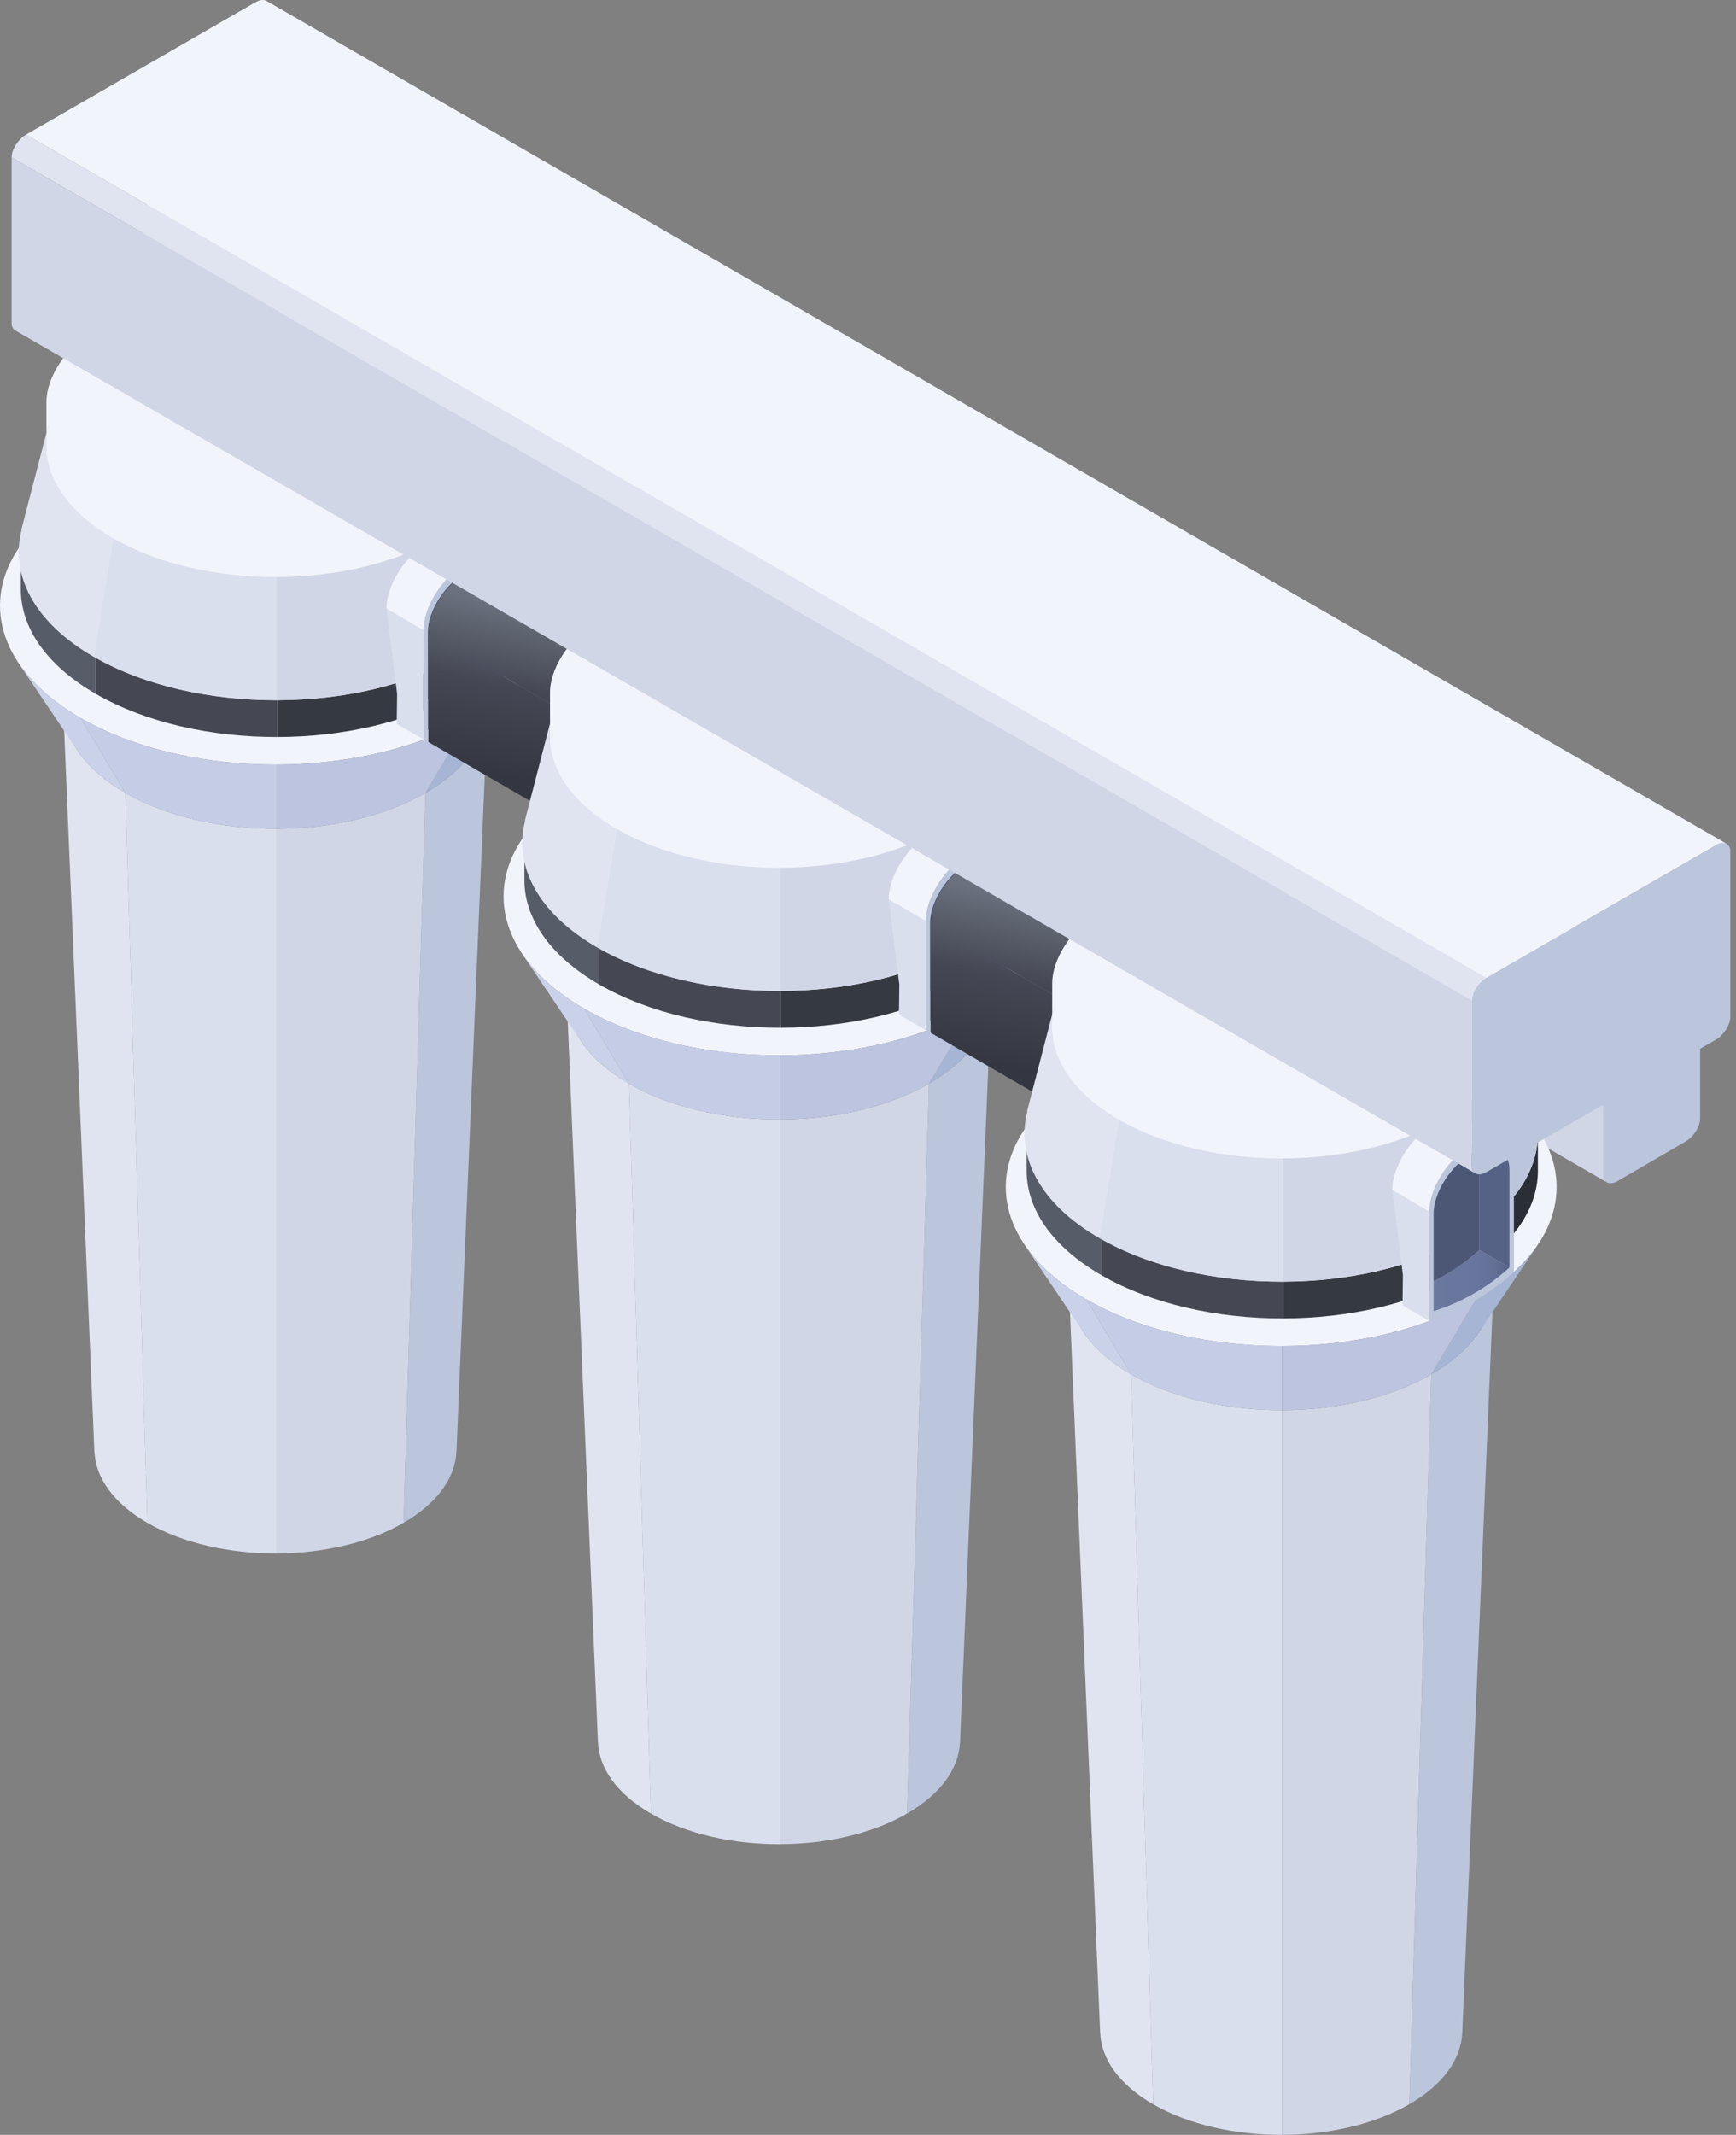 <?xml version="1.0" encoding="UTF-8"?><svg id="Layer_1" xmlns="http://www.w3.org/2000/svg" width="122" height="150" xmlns:xlink="http://www.w3.org/1999/xlink" viewBox="0 0 122 150"><rect x="0" y="0" width="122" height="150" fill="#808080" stroke="none"/><defs><style>.cls-1{fill:url(#_ÂÁ_Ï_ÌÌ_È_ËÂÌÚ_7);}.cls-1,.cls-2,.cls-3,.cls-4,.cls-5,.cls-6,.cls-7,.cls-8,.cls-9,.cls-10,.cls-11,.cls-12,.cls-13,.cls-14,.cls-15,.cls-16,.cls-17,.cls-18,.cls-19,.cls-20,.cls-21,.cls-22,.cls-23{stroke-width:0px;}.cls-2{fill:url(#_ÂÁ_Ï_ÌÌ_È_ËÂÌÚ_7-3);}.cls-3{fill:url(#_ÂÁ_Ï_ÌÌ_È_ËÂÌÚ_7-2);}.cls-4{fill:url(#_ÂÁ_Ï_ÌÌ_È_ËÂÌÚ_7-4);}.cls-5{fill:url(#_ÂÁ_Ï_ÌÌ_È_ËÂÌÚ_10-2);}.cls-6{fill:url(#_ÂÁ_Ï_ÌÌ_È_ËÂÌÚ_10-3);}.cls-7{fill:url(#_ÂÁ_Ï_ÌÌ_È_ËÂÌÚ_10-4);}.cls-8{fill:#f2f4fb;}.cls-9{fill:#4c5675;}.cls-10{fill:#454853;}.cls-11{fill:#353a42;}.cls-12{fill:#2a2e37;}.cls-13{fill:#565c68;}.cls-14{fill:#566285;}.cls-15{fill:#a7b5d4;}.cls-16{fill:#d1d6e6;}.cls-17{fill:#cad2e9;}.cls-18{fill:#c5cde6;}.cls-19{fill:#e0e4f0;}.cls-20{fill:#bcc4df;}.cls-21{fill:#dadfed;}.cls-22{fill:#bbc5db;}.cls-23{fill:url(#_ÂÁ_Ï_ÌÌ_È_ËÂÌÚ_10);}</style><linearGradient id="_ÂÁ_Ï_ÌÌ_È_ËÂÌÚ_10" x1="2066.13" y1="49.128" x2="2071.459" y2="49.128" gradientTransform="translate(-2036.063)" gradientUnits="userSpaceOnUse"><stop offset="0" stop-color="#6a779e"/><stop offset=".594" stop-color="#68759c"/><stop offset=".808" stop-color="#636f95"/><stop offset=".96" stop-color="#596589"/><stop offset="1" stop-color="#566285"/></linearGradient><linearGradient id="_ÂÁ_Ï_ÌÌ_È_ËÂÌÚ_7" x1="2073.642" y1="42.237" x2="2071.083" y2="54.521" gradientTransform="translate(-2036.063)" gradientUnits="userSpaceOnUse"><stop offset=".043" stop-color="#6b717e"/><stop offset=".498" stop-color="#454754"/><stop offset="1" stop-color="#343741"/></linearGradient><linearGradient id="_ÂÁ_Ï_ÌÌ_È_ËÂÌÚ_7-2" x1="2072.614" y1="42.024" x2="2070.055" y2="54.307" xlink:href="#_ÂÁ_Ï_ÌÌ_È_ËÂÌÚ_7"/><linearGradient id="_ÂÁ_Ï_ÌÌ_È_ËÂÌÚ_10-2" x1="2101.519" y1="69.554" x2="2106.848" y2="69.554" xlink:href="#_ÂÁ_Ï_ÌÌ_È_ËÂÌÚ_10"/><linearGradient id="_ÂÁ_Ï_ÌÌ_È_ËÂÌÚ_10-3" x1="2101.425" y1="69.554" x2="2106.753" y2="69.554" xlink:href="#_ÂÁ_Ï_ÌÌ_È_ËÂÌÚ_10"/><linearGradient id="_ÂÁ_Ï_ÌÌ_È_ËÂÌÚ_7-3" x1="2108.937" y1="62.663" x2="2106.377" y2="74.946" xlink:href="#_ÂÁ_Ï_ÌÌ_È_ËÂÌÚ_7"/><linearGradient id="_ÂÁ_Ï_ÌÌ_È_ËÂÌÚ_7-4" x1="2107.908" y1="62.449" x2="2105.349" y2="74.733" xlink:href="#_ÂÁ_Ï_ÌÌ_È_ËÂÌÚ_7"/><linearGradient id="_ÂÁ_Ï_ÌÌ_È_ËÂÌÚ_10-4" x1="2136.814" y1="89.979" x2="2142.143" y2="89.979" xlink:href="#_ÂÁ_Ï_ÌÌ_È_ËÂÌÚ_10"/></defs><path class="cls-22" d="m118.463,80.202l-4.773,2.779c-.558.322-1.014.129-1.014-.428v-8.096c0-.558.456-1.277,1.014-1.599l4.773-2.779c.558-.322,1.014-.129,1.014.428v8.096c0,.558-.456,1.277-1.014,1.599Z"/><path class="cls-19" d="m11.061,13.624c-.558.322-1.014,1.042-1.014,1.599l102.628,59.233c0-.558.456-1.277,1.014-1.599L11.061,13.624Z"/><path class="cls-16" d="m112.675,82.553v-8.096L10.047,15.223v8.096c0,.253.097.426.251.515l-.003.005,102.629,59.233.003-.005c-.154-.089-.251-.262-.251-.515Z"/><path class="cls-8" d="m16.601,10.754l-.003.005c-.186-.107-.458-.09-.763.086l-4.773,2.779,102.629,59.233,4.773-2.779c.305-.176.577-.193.763-.086l.003-.005L16.601,10.754Z"/><path class="cls-22" d="m8.087,24.591c-1.644.949-2.977,3.05-2.977,4.694v8.438l5.954-3.436v-8.438c0-1.644-1.333-2.207-2.977-1.258Z"/><path class="cls-8" d="m8.087,24.591c.901-.52,1.699-.572,2.245-.254l.006-.016-1.847-1.066-.006.016c-.546-.317-1.344-.266-2.245.255-1.644.949-2.977,3.05-2.977,4.694v5.532s0,2.906,0,2.906l1.847,1.066v-8.438c0-1.644,1.333-3.745,2.977-4.694Z"/><ellipse class="cls-8" cx="19.355" cy="42.554" rx="19.355" ry="11.171"/><path class="cls-21" d="m8.811,55.715l1.544,51.284c2.503,1.444,5.788,2.16,9.068,2.15v-50.915c-3.839.01-7.684-.828-10.613-2.519Z"/><path class="cls-19" d="m8.811,55.715c-2.819-1.627-4.27-3.744-4.359-5.877h-.004l2.183,52.145h.004c.076,1.82,1.314,3.627,3.721,5.016l-1.544-51.284Z"/><path class="cls-22" d="m34.258,49.839c-.089,2.132-1.539,4.249-4.359,5.877l-1.544,51.284c2.407-1.389,3.644-3.196,3.721-5.016h.004s2.183-52.145,2.183-52.145h-.004Z"/><path class="cls-16" d="m19.423,58.234v50.915c3.235-.01,6.464-.725,8.932-2.15l1.544-51.284c-2.894,1.67-6.683,2.509-10.476,2.519Z"/><path class="cls-8" d="m32.132,31.504c7.016,4.049,7.016,10.614,0,14.663-7.016,4.049-18.39,4.049-25.406,0-7.016-4.049-7.016-10.614,0-14.663,7.016-4.049,18.39-4.049,25.406,0Z"/><path class="cls-10" d="m6.726,46.167v2.583c3.527,2.036,8.156,3.046,12.779,3.035v-2.583c-4.623.011-9.252-.999-12.779-3.035Z"/><path class="cls-13" d="m1.464,38.835v2.583c0,2.654,1.754,5.307,5.262,7.332v-2.583c-3.508-2.025-5.262-4.678-5.262-7.332Z"/><path class="cls-12" d="m32.132,46.167v2.583c3.508-2.025,5.262-4.678,5.262-7.332v-2.583c0,2.654-1.754,5.307-5.262,7.332Z"/><path class="cls-11" d="m19.505,49.202v2.583c4.572-.011,9.139-1.021,12.627-3.035v-2.583c-3.489,2.014-8.055,3.024-12.627,3.035Z"/><path class="cls-8" d="m30.757,24.66c6.297,3.635,6.297,9.528,0,13.162-6.297,3.635-16.508,3.635-22.805,0-6.297-3.635-6.297-9.528,0-13.162,6.297-3.635,16.508-3.635,22.805,0Z"/><path class="cls-22" d="m37.193,37.231h.021l-1.911-7.375h-.018c.731,2.82-.765,5.795-4.526,7.965l1.366,8.329c4.212-2.431,5.888-5.762,5.069-8.92Z"/><path class="cls-19" d="m3.426,29.857h-.019s-1.911,7.375-1.911,7.375h.021c-.819,3.157.857,6.489,5.069,8.92l1.367-8.329c-3.761-2.171-5.258-5.146-4.526-7.965Z"/><path class="cls-21" d="m7.952,37.822l-1.367,8.329c3.545,2.046,8.197,3.062,12.843,3.051v-8.656c-4.152.011-8.309-.896-11.477-2.724Z"/><path class="cls-16" d="m30.757,37.822c-3.13,1.806-7.226,2.713-11.328,2.724v8.656c4.597-.011,9.188-1.026,12.695-3.051l-1.366-8.329Z"/><path class="cls-18" d="m5.669,50.453l3.142,5.263c2.929,1.691,6.773,2.529,10.613,2.519v-4.512c-4.976.01-9.958-1.079-13.754-3.27Z"/><path class="cls-17" d="m5.669,50.453c-1.958-1.13-3.405-2.443-4.348-3.843h-.005l4.141,6.145h.009c.727,1.078,1.836,2.09,3.345,2.961l-3.142-5.263Z"/><path class="cls-15" d="m37.389,46.609c-.944,1.4-2.39,2.713-4.348,3.843l-3.142,5.263c1.508-.871,2.618-1.883,3.345-2.961h.009l4.141-6.145h-.005Z"/><path class="cls-20" d="m19.423,53.723v4.512c3.793-.01,7.582-.848,10.476-2.519l3.142-5.263c-3.762,2.171-8.687,3.26-13.617,3.27Z"/><path class="cls-22" d="m32.731,39.591c-1.644.949-2.977,3.05-2.977,4.694v7.667l.5-.174c2.021-.704,3.877-1.815,5.454-3.262h0v-7.667c0-1.644-1.333-2.207-2.977-1.258Z"/><path class="cls-14" d="m33.256,39.965c.003.052.016.096.016.15v6.862l2.123,1.226v-6.862c0-1.291-.92-1.836-2.14-1.376Z"/><path class="cls-23" d="m33.273,46.978h0c-.961.882-2.045,1.612-3.205,2.195v2.106l.447-.156c1.809-.63,3.471-1.624,4.882-2.92h0l-2.123-1.226Z"/><path class="cls-9" d="m33.273,46.978v-6.862c0-.055-.013-.098-.016-.15-.17.064-.345.146-.525.25-1.472.849-2.664,2.73-2.664,4.201v4.756c1.161-.583,2.245-1.312,3.205-2.195h0Z"/><path class="cls-8" d="m33.135,38.254l-.006.016c-.546-.317-2.092-.718-2.993-.197-1.644.949-2.977,3.05-2.977,4.694l2.595,1.518c0-1.644,1.333-3.745,2.977-4.694.901-.52,1.699-.572,2.245-.254l.006-.016-1.847-1.066Z"/><polygon class="cls-21" points="27.159 42.767 27.907 48.751 27.879 50.869 29.755 51.952 29.755 44.285 27.159 42.767"/><path class="cls-22" d="m41.975,45.526c-1.493.862-2.703,2.77-2.703,4.262v7.661l5.406-3.12v-7.661c0-1.492-1.21-2.004-2.703-1.142Z"/><path class="cls-1" d="m34.852,39.969l-.006.015c-.496-.288-1.22-.241-2.038.231-1.493.862-2.703,2.77-2.703,4.262l9.167,5.312c0-1.492,1.21-3.4,2.703-4.262.818-.472,1.543-.519,2.038-.231l.006-.015-9.167-5.312Z"/><polygon class="cls-3" points="30.105 44.476 30.105 49.499 30.105 52.138 39.272 57.45 39.272 49.788 30.105 44.476"/><path class="cls-22" d="m43.476,45.016c-1.644.949-2.977,3.05-2.977,4.694v8.438l5.954-3.436v-8.438c0-1.644-1.333-2.207-2.977-1.258Z"/><path class="cls-8" d="m43.476,45.016c.901-.52,1.699-.572,2.245-.254l.006-.016-1.847-1.066-.006.016c-.546-.317-1.344-.266-2.245.255-1.644.949-2.977,3.05-2.977,4.694v8.438s1.847,1.066,1.847,1.066v-8.438c0-1.644,1.333-3.745,2.977-4.694Z"/><ellipse class="cls-8" cx="54.744" cy="62.979" rx="19.355" ry="11.171"/><path class="cls-21" d="m44.2,76.141l1.544,51.284c2.503,1.444,5.788,2.16,9.068,2.15v-50.915c-3.839.01-7.684-.828-10.613-2.519Z"/><path class="cls-19" d="m44.2,76.141c-2.819-1.627-4.27-3.744-4.359-5.877h-.004l2.183,52.145h.004c.076,1.82,1.314,3.627,3.721,5.016l-1.544-51.284Z"/><path class="cls-22" d="m69.647,70.264c-.089,2.132-1.539,4.249-4.359,5.877l-1.544,51.284c2.407-1.389,3.644-3.196,3.721-5.016h.004l2.183-52.145h-.004Z"/><path class="cls-16" d="m54.812,78.66v50.915c3.234-.01,6.464-.725,8.932-2.15l1.544-51.284c-2.894,1.67-6.682,2.509-10.476,2.519Z"/><path class="cls-8" d="m67.521,51.929c7.016,4.049,7.016,10.614,0,14.664-7.016,4.049-18.39,4.049-25.406,0-7.016-4.049-7.016-10.614,0-14.664,7.016-4.049,18.39-4.049,25.406,0Z"/><path class="cls-10" d="m42.115,66.592v2.583c3.527,2.036,8.156,3.046,12.779,3.035v-2.583c-4.623.011-9.252-.999-12.779-3.035Z"/><path class="cls-13" d="m36.853,59.261v2.583c0,2.654,1.754,5.307,5.262,7.332v-2.583c-3.508-2.025-5.262-4.678-5.262-7.332Z"/><path class="cls-12" d="m67.521,66.592v2.583c3.508-2.025,5.262-4.678,5.262-7.332v-2.583c0,2.654-1.754,5.307-5.262,7.332Z"/><path class="cls-11" d="m54.894,69.627v2.583c4.572-.011,9.139-1.021,12.627-3.035v-2.583c-3.489,2.014-8.055,3.024-12.627,3.035Z"/><ellipse class="cls-8" cx="54.744" cy="51.666" rx="16.126" ry="9.307"/><path class="cls-22" d="m72.582,57.657h.021l-1.911-7.375h-.019c.731,2.82-.765,5.795-4.526,7.965l1.367,8.329c4.212-2.431,5.888-5.762,5.069-8.92Z"/><path class="cls-19" d="m38.815,50.282h-.019l-1.911,7.375h.021c-.819,3.157.857,6.489,5.069,8.92l1.367-8.329c-3.761-2.171-5.258-5.146-4.526-7.965Z"/><path class="cls-21" d="m43.341,58.247l-1.367,8.329c3.545,2.046,8.197,3.062,12.843,3.051v-8.656c-4.152.011-8.309-.896-11.477-2.724Z"/><path class="cls-16" d="m66.147,58.247c-3.13,1.806-7.226,2.713-11.328,2.724v8.656c4.597-.011,9.188-1.026,12.695-3.051l-1.367-8.329Z"/><path class="cls-18" d="m41.058,70.878l3.142,5.263c2.929,1.691,6.774,2.529,10.613,2.519v-4.512c-4.976.01-9.958-1.079-13.754-3.27Z"/><path class="cls-17" d="m41.058,70.878c-1.958-1.13-3.405-2.443-4.348-3.843h-.005s4.141,6.145,4.141,6.145h.009c.727,1.078,1.836,2.09,3.345,2.961l-3.142-5.263Z"/><path class="cls-15" d="m72.778,67.035c-.944,1.4-2.39,2.713-4.348,3.843l-3.142,5.263c1.508-.871,2.618-1.883,3.345-2.961h.009l4.141-6.145h-.005Z"/><path class="cls-20" d="m54.812,74.148v4.512c3.793-.01,7.582-.848,10.476-2.519l3.142-5.263c-3.762,2.171-8.687,3.26-13.617,3.27Z"/><path class="cls-22" d="m68.121,60.016c-1.644.949-2.977,3.05-2.977,4.694v7.667l.5-.174c2.021-.704,3.877-1.815,5.454-3.262h0v-7.667c0-1.644-1.333-2.207-2.977-1.258Z"/><path class="cls-14" d="m68.646,60.391c.003.052.016.096.016.15v6.862s2.123,1.226,2.123,1.226v-6.862c0-1.291-.92-1.836-2.139-1.376Z"/><path class="cls-5" d="m68.662,67.403h0c-.961.882-2.045,1.612-3.205,2.195v2.106l.447-.156c1.809-.63,3.47-1.624,4.882-2.92h0l-2.123-1.226Z"/><path class="cls-9" d="m68.662,67.403v-6.862c0-.055-.013-.098-.016-.15-.17.064-.345.146-.525.25-1.472.849-2.664,2.73-2.664,4.201v4.756c1.161-.583,2.245-1.312,3.205-2.195h0Z"/><path class="cls-8" d="m68.524,58.68l-.006.016c-.546-.317-2.092-.718-2.993-.197-1.644.949-2.977,3.05-2.977,4.694l2.595,1.518c0-1.644,1.333-3.745,2.977-4.694.901-.52,1.699-.572,2.245-.254l.006-.016-1.847-1.066Z"/><polygon class="cls-21" points="62.548 63.192 63.296 69.176 63.268 71.295 65.144 72.377 65.144 64.71 62.548 63.192"/><path class="cls-22" d="m68.026,60.016c-1.644.949-2.977,3.05-2.977,4.694v7.667l.5-.174c2.021-.704,3.877-1.815,5.454-3.262h0v-7.667c0-1.644-1.333-2.207-2.977-1.258Z"/><path class="cls-14" d="m68.551,60.391c.003.052.016.096.016.15v6.862s2.123,1.226,2.123,1.226v-6.862c0-1.291-.92-1.836-2.139-1.376Z"/><path class="cls-6" d="m68.567,67.403h0c-.961.882-2.045,1.612-3.205,2.195v2.106l.447-.156c1.809-.63,3.47-1.624,4.882-2.92h0l-2.123-1.226Z"/><path class="cls-9" d="m68.567,67.403v-6.862c0-.055-.013-.098-.016-.15-.17.064-.345.146-.525.25-1.472.849-2.664,2.73-2.664,4.201v4.756c1.161-.583,2.244-1.312,3.205-2.195h0Z"/><path class="cls-8" d="m68.429,58.68l-.006.016c-.546-.317-2.092-.718-2.993-.197-1.644.949-2.977,3.05-2.977,4.694l2.595,1.518c0-1.644,1.333-3.745,2.977-4.694.901-.52,1.699-.572,2.245-.254l.006-.016-1.847-1.066Z"/><polygon class="cls-21" points="62.454 63.192 63.202 69.176 63.174 71.295 65.049 72.377 65.049 64.71 62.454 63.192"/><path class="cls-22" d="m77.269,65.952c-1.493.862-2.703,2.77-2.703,4.262v7.661l5.406-3.12v-7.661c0-1.492-1.21-2.004-2.703-1.142Z"/><path class="cls-2" d="m70.146,60.394l-.006.015c-.496-.288-1.22-.241-2.038.231-1.493.862-2.703,2.77-2.703,4.262l9.167,5.312c0-1.492,1.21-3.4,2.703-4.262.818-.472,1.543-.519,2.038-.231l.006-.015-9.167-5.312Z"/><polygon class="cls-4" points="65.399 64.902 65.399 69.925 65.399 72.563 74.566 77.875 74.566 70.214 65.399 64.902"/><path class="cls-22" d="m78.77,65.441c-1.644.949-2.977,3.05-2.977,4.694v8.438l5.954-3.436v-8.438c0-1.644-1.333-2.207-2.977-1.258Z"/><path class="cls-8" d="m78.77,65.441c.901-.52,1.699-.572,2.245-.254l.006-.016-1.847-1.066-.006.016c-.546-.317-1.344-.266-2.245.255-1.644.949-2.977,3.05-2.977,4.694v5.532s0,2.906,0,2.906l1.847,1.066v-8.438c0-1.644,1.333-3.745,2.977-4.694Z"/><ellipse class="cls-8" cx="90.038" cy="83.404" rx="19.355" ry="11.171"/><path class="cls-21" d="m79.494,96.566l1.544,51.284c2.503,1.444,5.788,2.16,9.068,2.15v-50.915c-3.839.01-7.684-.828-10.613-2.519Z"/><path class="cls-19" d="m79.494,96.566c-2.819-1.627-4.27-3.744-4.359-5.877h-.004l2.183,52.145h.004c.076,1.82,1.314,3.627,3.721,5.016l-1.544-51.284Z"/><path class="cls-22" d="m104.942,90.689c-.089,2.132-1.539,4.249-4.359,5.877l-1.544,51.284c2.407-1.389,3.644-3.196,3.721-5.016h.004l2.183-52.145h-.004Z"/><path class="cls-16" d="m90.107,99.085v50.915c3.235-.01,6.464-.725,8.932-2.15l1.544-51.284c-2.894,1.67-6.682,2.509-10.476,2.519Z"/><path class="cls-8" d="m102.816,72.354c7.016,4.049,7.016,10.614,0,14.664-7.016,4.049-18.39,4.049-25.406,0-7.016-4.049-7.016-10.614,0-14.664,7.016-4.049,18.391-4.049,25.406,0Z"/><path class="cls-10" d="m77.41,87.018v2.583c3.527,2.036,8.156,3.046,12.779,3.035v-2.583c-4.623.011-9.252-.999-12.779-3.035Z"/><path class="cls-13" d="m72.148,79.686v2.583c0,2.654,1.754,5.307,5.262,7.332v-2.583c-3.508-2.025-5.262-4.678-5.262-7.332Z"/><path class="cls-12" d="m102.816,87.018v2.583c3.508-2.025,5.262-4.678,5.262-7.332v-2.583c0,2.654-1.754,5.307-5.262,7.332Z"/><path class="cls-11" d="m90.188,90.053v2.583c4.572-.011,9.139-1.021,12.627-3.035v-2.583c-3.489,2.014-8.055,3.024-12.627,3.035Z"/><ellipse class="cls-8" cx="90.038" cy="72.091" rx="16.126" ry="9.307"/><path class="cls-22" d="m107.876,78.082h.021s-1.911-7.375-1.911-7.375h-.019c.731,2.82-.765,5.795-4.526,7.965l1.367,8.329c4.212-2.431,5.888-5.762,5.069-8.92Z"/><path class="cls-19" d="m74.109,70.707h-.019l-1.911,7.375h.021c-.819,3.157.857,6.489,5.069,8.92l1.367-8.329c-3.761-2.171-5.258-5.146-4.526-7.965Z"/><path class="cls-21" d="m78.636,78.673l-1.367,8.329c3.545,2.046,8.197,3.062,12.843,3.051v-8.656c-4.152.011-8.309-.896-11.477-2.724Z"/><path class="cls-16" d="m101.441,78.673c-3.13,1.806-7.226,2.713-11.328,2.724v8.656c4.597-.011,9.188-1.026,12.695-3.051l-1.367-8.329Z"/><path class="cls-18" d="m76.352,91.303l3.142,5.263c2.929,1.691,6.774,2.529,10.613,2.519v-4.512c-4.976.01-9.958-1.079-13.754-3.27Z"/><path class="cls-17" d="m76.352,91.303c-1.958-1.13-3.405-2.443-4.348-3.843h-.005l4.141,6.145h.009c.727,1.078,1.836,2.09,3.345,2.961l-3.142-5.263Z"/><path class="cls-15" d="m108.072,87.46c-.944,1.4-2.39,2.713-4.348,3.843l-3.142,5.263c1.508-.871,2.618-1.883,3.345-2.961h.009l4.141-6.145h-.005Z"/><path class="cls-20" d="m90.107,94.573v4.512c3.793-.01,7.582-.848,10.476-2.519l3.142-5.263c-3.762,2.171-8.687,3.26-13.617,3.27Z"/><path class="cls-22" d="m103.415,80.442c-1.644.949-2.977,3.05-2.977,4.694v7.667l.5-.174c2.021-.704,3.877-1.815,5.454-3.262h0v-7.667c0-1.644-1.333-2.207-2.977-1.258Z"/><path class="cls-14" d="m103.94,80.816c.003.052.016.096.016.15v6.862l2.123,1.226v-6.862c0-1.291-.92-1.836-2.14-1.376Z"/><path class="cls-7" d="m103.956,87.828h0c-.961.882-2.045,1.612-3.205,2.195v2.106l.447-.156c1.809-.63,3.471-1.624,4.882-2.92h0l-2.123-1.226Z"/><path class="cls-9" d="m103.956,87.828v-6.862c0-.055-.013-.098-.016-.15-.17.064-.345.146-.525.25-1.471.849-2.664,2.73-2.664,4.201v4.756c1.161-.583,2.245-1.312,3.205-2.195h0Z"/><path class="cls-8" d="m103.819,79.105l-.006.016c-.546-.317-2.092-.718-2.993-.197-1.644.949-2.977,3.05-2.977,4.694l2.595,1.518c0-1.644,1.333-3.745,2.977-4.694.901-.52,1.699-.572,2.245-.254l.006-.016-1.847-1.066Z"/><polygon class="cls-21" points="97.843 83.618 98.591 89.601 98.563 91.72 100.438 92.802 100.438 85.136 97.843 83.618"/><path class="cls-22" d="m120.586,73.05l-16.127,9.308c-.558.322-1.014.129-1.014-.428v-11.636c0-.558.456-1.277,1.014-1.599l16.127-9.308c.558-.322,1.014-.129,1.014.428v11.636c0,.558-.456,1.277-1.014,1.599Z"/><path class="cls-19" d="m1.831,9.461c-.558.322-1.014,1.042-1.014,1.599l102.628,59.233c0-.558.456-1.277,1.014-1.599L1.831,9.461Z"/><path class="cls-16" d="m103.445,81.93v-11.636S.816,11.06.816,11.06v11.636c0,.253.097.426.251.515l-.003.005,102.629,59.234.003-.005c-.154-.089-.251-.262-.251-.515Z"/><path class="cls-8" d="m18.724.062l-.003.005c-.186-.107-.458-.09-.763.086L1.831,9.461l102.629,59.233,16.127-9.308c.305-.176.576-.193.763-.086l.004-.005L18.724.062Z"/></svg>